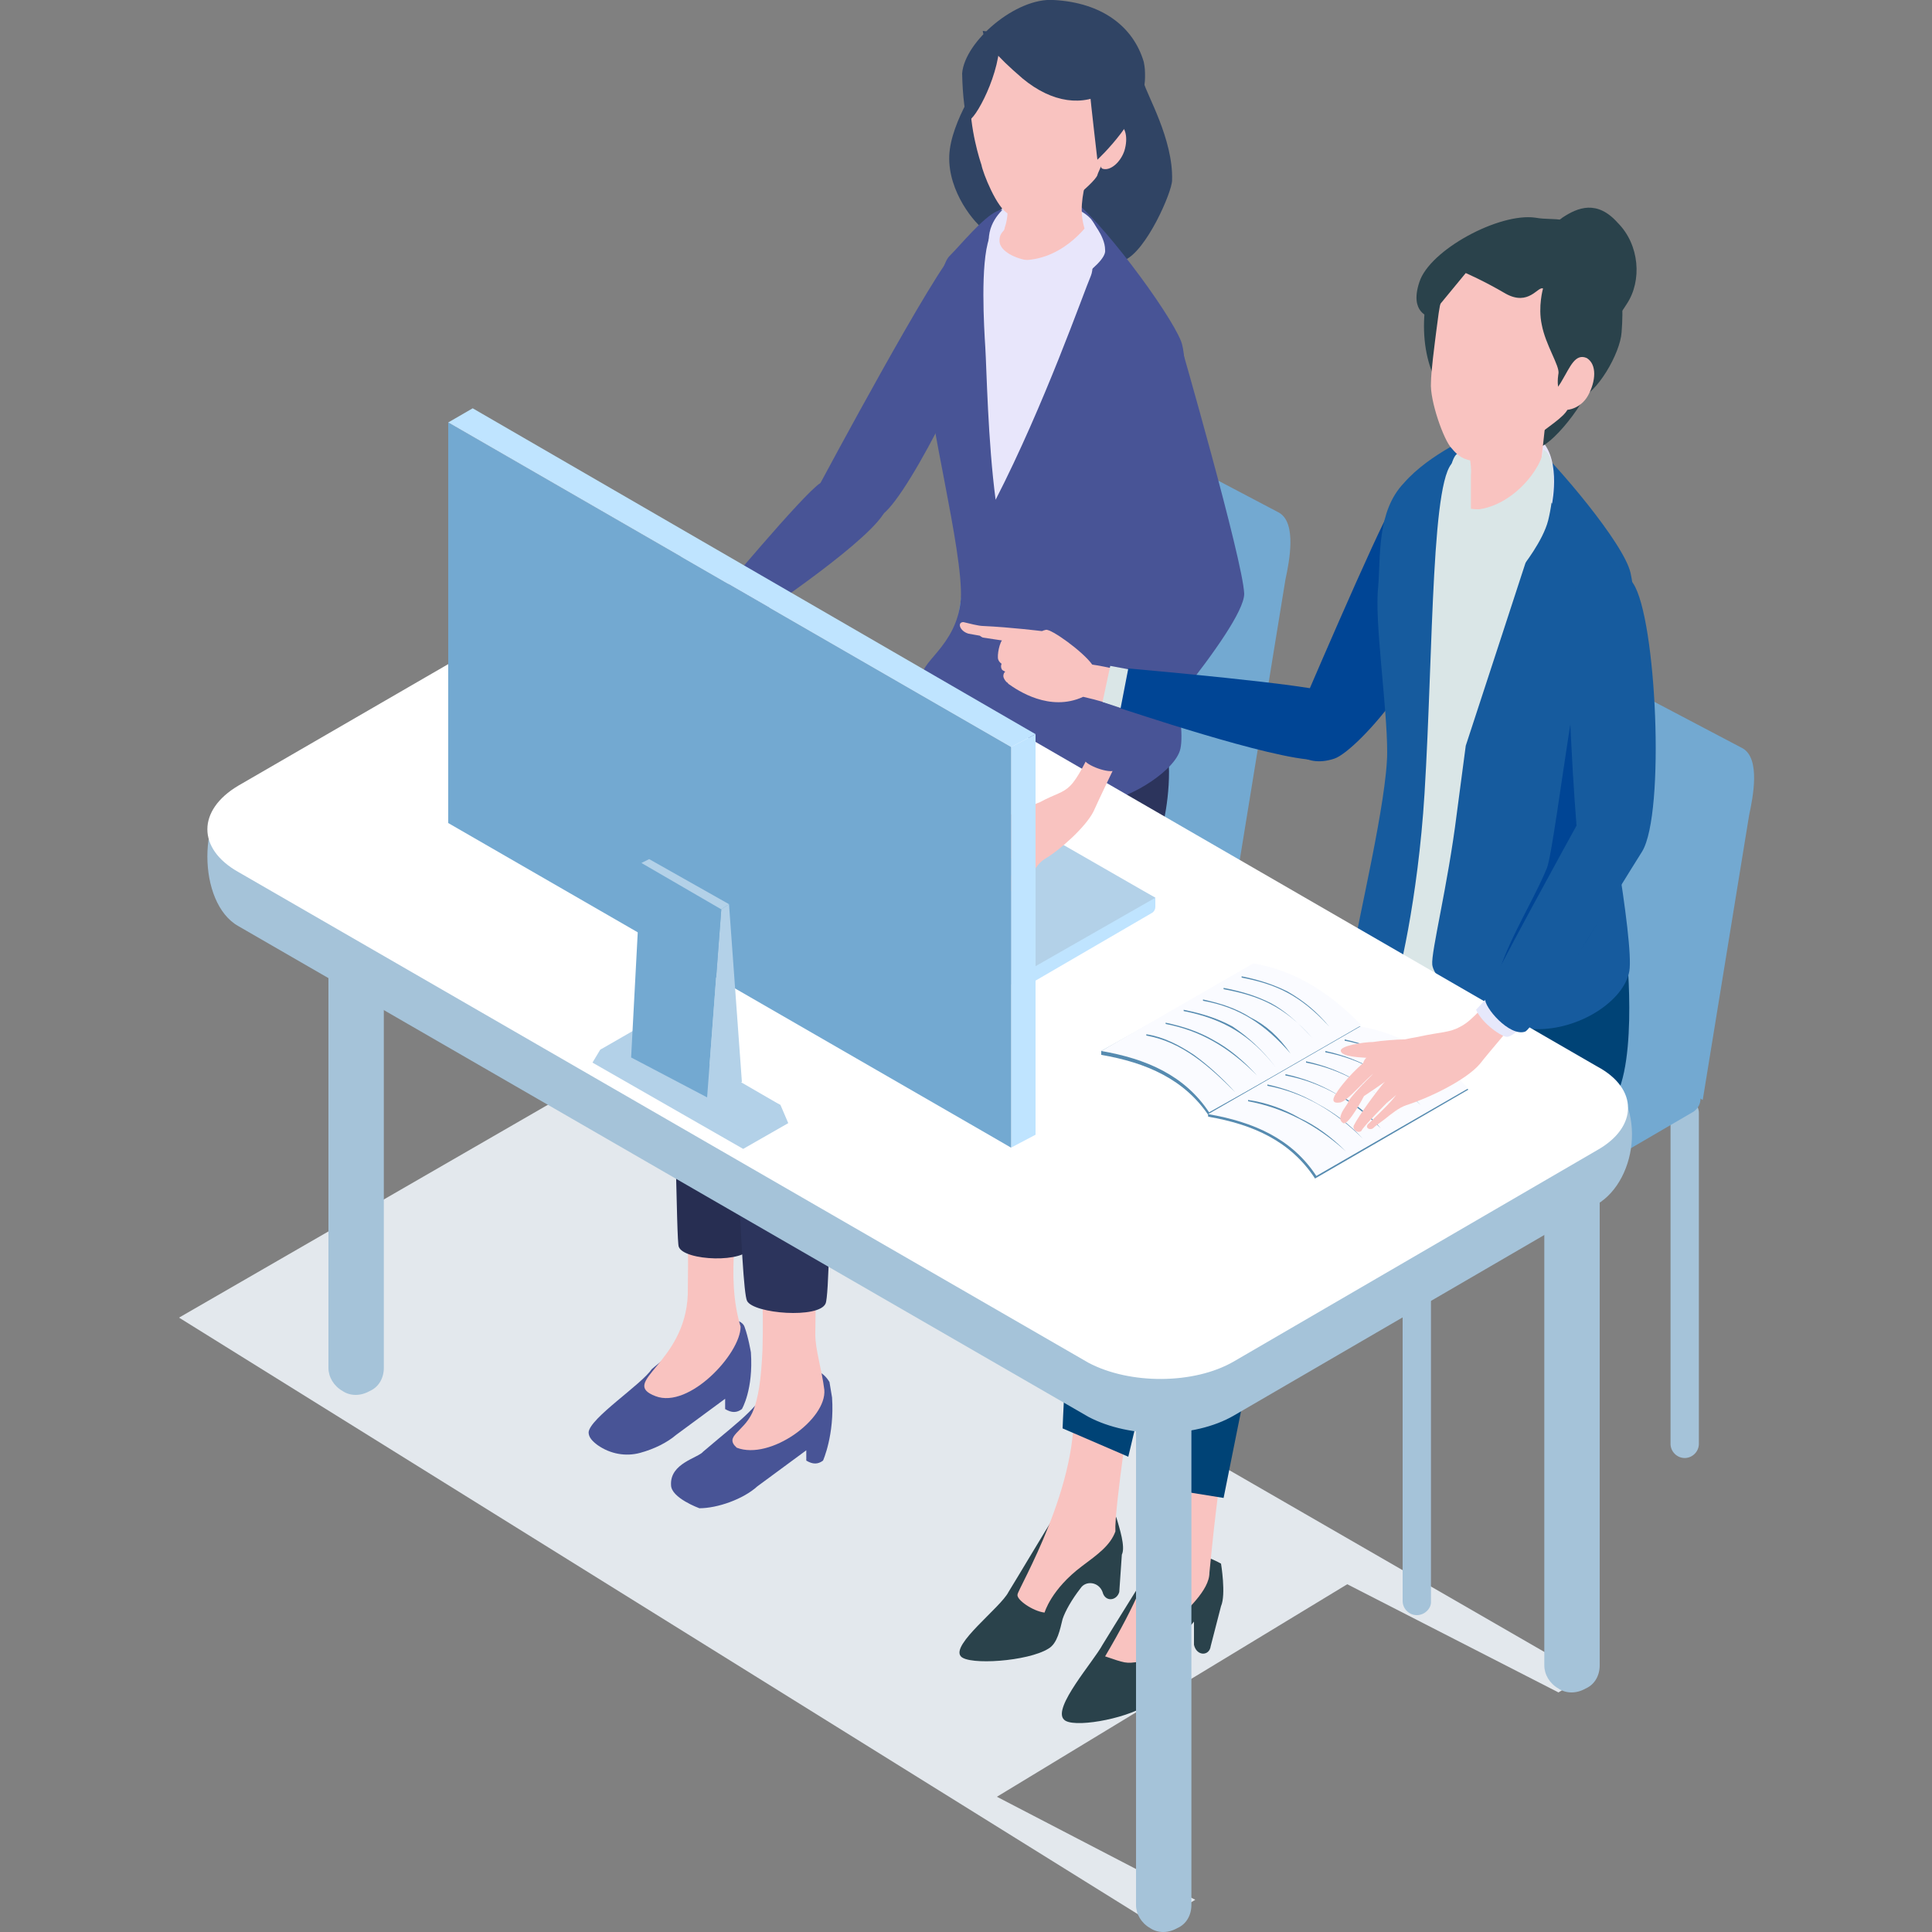 <?xml version="1.0" encoding="UTF-8"?>
<!-- Generator: Adobe Illustrator 28.1.0, SVG Export Plug-In . SVG Version: 6.00 Build 0)  -->
<svg xmlns="http://www.w3.org/2000/svg" xmlns:xlink="http://www.w3.org/1999/xlink" version="1.1" id="レイヤー_1" x="0px" y="0px" viewBox="0 0 150 150" style="enable-background:new 0 0 150 150;" xml:space="preserve">
<rect x="0" y="0" width="150" height="150" fill="#808080" stroke="none"/>
<style type="text/css">
	.st0{fill:none;}
	.st1{fill:#E3E8ED;}
	.st2{fill:#73A9D1;}
	.st3{fill:#485496;}
	.st4{fill:#F9C3C0;}
	.st5{fill:#272E52;}
	.st6{fill:#2C345C;}
	.st7{fill:#304464;}
	.st8{fill:#E8E6FB;}
	.st9{fill:#A5C3D9;}
	.st10{fill:#2A424B;}
	.st11{fill:#004376;}
	.st12{fill:#004595;}
	.st13{fill:#DAE6E7;}
	.st14{fill:#165B9E;}
	.st15{fill:#FFFFFF;}
	.st16{fill:#568BB0;}
	.st17{fill:#FAFBFF;}
	.st18{fill:#BFE4FF;}
	.st19{fill:#B3D1E8;}
	.st20{fill:#E6E8FB;}
	.st21{fill:#CFD4E3;}
</style>
<g>
	<rect class="st0" width="150" height="150"></rect>
	<g>
		<polygon class="st1" points="44.4,84.7 13.9,102.3 89.6,149.4 92.8,147.5 77.4,139.5 104.6,123 121,131.4 123.1,130.1   "></polygon>
		<g>
			<path class="st2" d="M96.2,67.1L75.2,55c-0.7-0.4-1.6-2.1-1.5-2.8l3.7-23.1c0.1-0.5,0.4-0.6,1-0.3l20.9,11     c1.4,0.8,0.8,3.8,0.5,5.2L96.2,67.1z"></path>
			<g>
				<g>
					<g>
						<g>
							<path class="st3" d="M50.6,106.3c3.4-2.9,1.7-0.6,3.8-4c1.2,0,3.1-0.1,3.4,0.7c0.3,0.8,0.5,2,0.5,2c0.2,2.9-0.7,4.4-0.7,4.4         c-0.4,0.3-0.8,0.3-1.3,0l0-0.8l-3.8,2.8c-0.7,0.6-1.7,1.1-2.8,1.4c-1.1,0.3-2.3,0.1-3.3-0.6c-0.4-0.3-0.7-0.6-0.7-1         C45.8,110.1,49.8,107.5,50.6,106.3z"></path>
							<path class="st4" d="M50.9,108.4c2.6,1,6.6-3.3,6.6-5.4c-1.2-3.9-0.1-8.6-0.1-10.5c0-7.1-4.2-1.2-4.2-1.2s0.3,2.4,0.2,9.2         C53.2,105.9,48,107.3,50.9,108.4z"></path>
						</g>
						<g>
							<path class="st3" d="M54.6,112.7c3.4-2.9,3.9-3,6.1-6.4c1.2,0,2.8-0.5,3.7,1l0.2,1.2c0.2,2.9-0.7,4.9-0.7,4.9         c-0.4,0.3-0.8,0.3-1.3,0l0-0.8l-3.8,2.8c-1.1,1-3.1,1.7-4.5,1.7c0,0-2.2-0.8-2.2-1.8C52,113.6,54.2,113.2,54.6,112.7z"></path>
							<path class="st4" d="M57.2,112.4c2.6,1,7-2.2,6.8-4.5c-0.2-1.6-0.7-3.1-0.7-4.3c0.1-8,0.1-8.6,0.1-10.1         c-0.1-1.4-3.9-0.7-4.5,0.2c-0.5,0.9,0.5,3.9,0.3,11.1c-0.1,2.2-0.3,3.8-0.8,4.9C57.7,111.2,56.2,111.5,57.2,112.4z"></path>
						</g>
					</g>
					<path class="st5" d="M57.5,76.5c-0.3,9.9,1,19.8,0.8,20.3c-0.4,1.3-5.2,1.1-5.6,0c-0.2-0.4-0.2-12.3-0.9-23L57.5,76.5z"></path>
					<path class="st6" d="M64.5,76.6c0,0,0.1,23.5-0.4,24.6c-0.5,1.2-5.6,0.8-6.1-0.2c-0.5-1-0.9-17.6-1.5-28L64.5,76.6z"></path>
				</g>
				<g>
					<path class="st5" d="M52.4,71.8c1.4-2.6,20.9-21.1,20.9-21.1s8.2,7.2,6.1,9.5c-0.5,0.5-1.9,1.5-3.7,2.8c5.3-2,8.1-2.8,8.1-2.8       l3,4.6L86,68.9c0,0-26.6,8.5-29,10.3c-1.6,1.3-3.6,0.7-4.4-0.7C52,77,51,74.3,52.4,71.8z"></path>
					<path class="st6" d="M90,65.2c0,0-4.8-0.6-6.8-0.9c-3.4-0.6-12.5-6.6-12.5-6.6l5.3-10c0,0,8.3,3.8,10.8,4.9       C93.1,55.3,90,65.2,90,65.2z"></path>
					<path class="st6" d="M56.8,72.6c1.2-1.5,23-17.6,23-17.6l9.4-3c1-0.2,2,12-0.9,14.5c-2.4,2.1-21.8,9.6-24.2,10.3       c-2.5,0.7,0.4,5.3-1.7,5.9c-2.2,0.7-5.2-0.5-5.9-2C55.3,77.9,55.6,74,56.8,72.6z"></path>
				</g>
			</g>
			<path class="st3" d="M63.7,37.5c0,0,9.1-17,10.5-18c1.4-1,3.6,1.5,2.9,3.9c-1.5,5-7.2,16.3-8.9,16.7     C65.5,40.6,63.7,37.5,63.7,37.5z"></path>
			<g>
				<path class="st7" d="M88.8,6.4c-0.4-1.5-12.5-0.5-12.5-0.5s-2.5,3.5-2.6,6.2c-0.1,2.8,2,5.3,2.8,5.8c1.2,0.8,5.4,3.5,5.4,3.5      s3.6-0.5,5.4-1.2C89,19.5,91,14.9,91,14C91.1,10.8,89,7.3,88.8,6.4z"></path>
				<g>
					<path class="st8" d="M81.2,15.3c2.5,1.3,6.2,5.7,6.2,5.7l-3,35.2l-9.6-5.6l1.7-6.6l-3.8-17.8l3.3-7.8       C76,18.3,78.7,14,81.2,15.3z"></path>
					<path class="st3" d="M72.1,29.2c0.1-2.7,0.7-8.4,1.6-9.3c0.9-0.9,2.6-3,3.7-3.5c1.1-0.5-0.1,0.7-0.6,2.1       c-0.7,2-0.4,6.9-0.3,8.5c0.1,1.6,0.2,7.3,0.8,11.8c3.8-7.4,6.8-16,7.4-17.4c0.7-1.8-1.7-6.1-1.7-6.1c2.3,1.5,7.8,8.9,8.7,11.2       c0.9,2.3-0.2,15.7-1.2,22.9c0,0,1.7,7.1,1.1,8.9c-0.6,1.8-4.5,4-5.9,3.8c-10.6-1.3-13.4-8.2-14-9.4c-0.6-1.2,2.6-2.4,2.9-6.2       C74.8,42.8,71.9,31.9,72.1,29.2z"></path>
				</g>
				<g>
					<path class="st8" d="M79.3,15.4c-0.6,0.1-1.8,0.9-2.3,2.1c-0.6,1.4,0.1,3.3,0.1,3.3l2.3-0.1l0.3-0.5       C79.6,19.7,79.4,16.5,79.3,15.4z"></path>
					<path class="st8" d="M85.5,20c0.1-0.6,0-2-0.8-3c-1-1.1-3-1.3-3-1.3l-1,2.1l0.3,0.5C81.5,18.3,84.5,19.6,85.5,20z"></path>
					<g>
						<path class="st4" d="M77.6,11.6c0.3,2.8,1,4.4,0.4,6.1C78,18,77.6,18,77.6,18.7c0,0.7,1,1.3,2.1,1.5c1.8,0.5,5.4-0.7,5.4-0.7        c-2.2-3.1-0.5-5.2-0.3-8.2L77.6,11.6z"></path>
						<path class="st4" d="M84.1,1c-0.4-0.2-4-0.3-4.5-0.2c-6.7,2.2-3.6,11.4-3.4,12c0.1,0.6,1.2,3.4,2.1,3.8c1,0.5,0.9,0.2,2.1,0.3        c1.3,0.1,4.6-2.7,4.8-3.3C85.3,13,90.6,3.7,84.1,1z"></path>
						<path class="st4" d="M85.6,13.1c0.6,0.2,1.4-0.5,1.7-1.4c0.3-1,0.1-1.9-0.5-2.1C86.1,9.4,85,12.9,85.6,13.1z"></path>
						<path class="st7" d="M88.8,4.8c-0.8-2.7-3.2-4.6-7-4.8c-2.9-0.2-6.9,3.2-7.1,5.7c0,0.4,0.1,3.3,0.5,3.6        c0.4,0.2,2.6-3.7,2.4-6.5C78.8,4.4,80.3,5,82,5.1c1.7,0.1,2.4-0.4,2.4-0.4s0.1,1.1,0.2,2.3c0.1,1.1,0.6,5.4,0.6,5.4        s3.7-3.4,3.7-6.4C88.9,5.5,88.9,5.3,88.8,4.8z"></path>
						<path class="st7" d="M85,3.6l-8.7-1.2c0.1,0.8,1,1.9,3.1,3.7C81.7,8,84.1,8.3,86,7.1C85.9,6.3,85,3.6,85,3.6z"></path>
					</g>
					<path class="st8" d="M84.7,17.1c0,0-1.9,3-5.2,3.1l-0.3,0.5c0,0,0,0,0,0c0.4,1,2.2,2.5,2.2,2.5s4.6-2.6,4.4-3.8       C85.8,18.3,84.7,17.1,84.7,17.1z"></path>
				</g>
			</g>
		</g>
		<g>
			<g>
				<path class="st2" d="M132.2,85.4l-21-12.1c-0.7-0.4-1.6-2.1-1.5-2.8l3.7-23.1c0.1-0.5,0.4-0.6,1-0.3l20.9,11      c1.4,0.8,0.8,3.8,0.5,5.2L132.2,85.4z"></path>
				<g>
					<path class="st9" d="M110,125.4c-0.6,0-1.1-0.5-1.1-1.1V97.6c0-0.6,0.5-1.1,1.1-1.1c0.6,0,1.1,0.5,1.1,1.1v26.8       C111.1,124.9,110.6,125.4,110,125.4z"></path>
					<path class="st9" d="M130.8,113.2c-0.6,0-1.1-0.5-1.1-1.1V86.4c0-0.6,0.5-1.1,1.1-1.1c0.6,0,1.1,0.5,1.1,1.1v25.7       C131.9,112.7,131.4,113.2,130.8,113.2z"></path>
					<path class="st2" d="M131.5,86.3l-20.4,11.9c-0.3,0.2-0.8,0.2-1.1,0L89.4,86.3c-0.7-0.4-0.7-1.5,0-1.9l20.4-11.9       c0.3-0.2,0.8-0.2,1.1,0l20.6,11.9C132.2,84.8,132.2,85.8,131.5,86.3z"></path>
				</g>
			</g>
			<g>
				<g>
					<g>
						<path class="st10" d="M86.2,117.3c0.2,0.1,0.4,0.3,0.5,0.6c0.2,0.7,0.7,2.2,0.4,2.8l-0.2,2.9c-0.2,0.7-1.1,0.8-1.3,0l0,0        c-0.3-0.8-1.3-0.9-1.7-0.3c-0.7,0.9-1.2,1.8-1.4,2.4c-0.2,0.8-0.4,1.9-1.1,2.3c-1.6,1-6.2,1.3-6.8,0.6c-0.8-0.9,3.1-3.8,3.7-5        c0.5-0.8,3-5,3.7-6.1c0.1-0.2,0.3-0.3,0.5-0.4C84,116.6,84.9,116.7,86.2,117.3z"></path>
						<g>
							<path class="st4" d="M87.9,108.1c0,0-1.4,9.1-1.3,10.8c-0.4,1.1-1.4,1.8-2.6,2.7c-2.4,1.8-2.9,3.6-2.9,3.6         c-0.9-0.1-2.2-1-2.1-1.4c0-0.4,5-8.7,4.3-15.2c-0.1-0.5,0.5-1,1.1-0.9L87.9,108.1z"></path>
						</g>
					</g>
					<path class="st11" d="M118.5,79.2L93.2,89.6l-5.6,23.5l-5.1-2.2c0,0,0.8-21.7,3.2-25.5C88,81.5,110.6,70,110.6,70l8.9,1.9       L118.5,79.2z"></path>
				</g>
				<g>
					<g>
						<path class="st10" d="M94.8,121.4c0,0,0.4,2.4,0,3.3l-0.8,3.1c-0.1,0.8-1.1,0.8-1.3-0.1l0-1.8c-1.3,1.5-2.3,3.2-2.6,4.1        c-0.2,0.8-0.4,2-1.1,2.4c-1.7,1.1-5.8,1.8-6.4,1.1c-0.9-0.9,2.3-4.5,3-5.8c0.6-1,4.1-6.6,4.1-6.6        C91.6,120.4,93.2,120.5,94.8,121.4z"></path>
						<g>
							<path class="st4" d="M95.2,110.9c0,0-0.6,4.9-0.8,6.5c-0.2,1.6-0.5,4.7-0.5,4.7c0,1.4-1.8,2.9-2.9,4.1         c-2.2,2.2-2.5,2.8-2.5,2.8c-1.1,0.2-1.2,0.1-2.7-0.4c4.9-8.3,4.1-10.1,4.5-17.4L95.2,110.9z"></path>
						</g>
					</g>
					<path class="st11" d="M124.8,86c-2.5,2.1-25.2,7.4-25.2,7.4L95,116.3l-5.6-0.9c0,0,1.4-21.9,2.7-24.4       c1.3-2.5,23.3-20.8,23.3-20.8l10.9,3.8C126.3,74,127.3,83.9,124.8,86z"></path>
				</g>
			</g>
			<g>
				<path class="st12" d="M100.3,56.7c0.5-1.2,6.7-15.7,7.8-17.4c1.1-1.7,3-3,3.5-2.5c1.2,1.2,0.5,6,0.5,8      c0.2,5.8-6.7,13.5-8.5,14.1C101.2,59.7,99.8,58,100.3,56.7z"></path>
				<g>
					<path class="st13" d="M125.9,48c-0.5-2.5-3.8-10.2-5.9-12.1l-5.1-1.7c0,0-4.4,2-6.2,4.7c-1.9,2.7-1.4,10.6-1.1,13.5       c0.3,2.8,0.1,9.1,0.2,13.1c0,4.1-1.2,7.9-1.2,7.9s8.5,5.5,12.2,5.6c3.7,0.1,5.4-0.4,5.9-3c0.4-2.5-0.1-9.4-0.1-9.4       C127.5,60.1,126.4,50.5,125.9,48z"></path>
				</g>
				<g>
					<path class="st14" d="M114.6,33.7c0,0-3.6,1.5-5.6,3.8c-2.1,2.2-1.8,5.6-2,8.1c-0.3,2.6,0.7,9.2,0.7,12.8       c0,3.7-2.3,13.2-2.6,15.4c-0.3,2.2,2.2,4.2,3.1,3c0.3-0.3,1.9-7,2.4-15.2c0.7-11.4,0.5-25.3,2.4-25.8       C114.2,35.4,114.6,33.7,114.6,33.7z"></path>
					<path class="st14" d="M126.6,44.5c-0.5-2.3-5.8-8.5-7.7-10.2c0,0,1.6,3.1,1,4.9c-0.6,1.9-6.1,18.7-6.1,18.7s-0.3,2.3-0.7,5.3       c-0.7,5.6-2,10.7-1.9,11.7c0.2,1.6,4.6,4.9,8,5c3.4,0.1,6.9-2.2,7.3-4.5c0.4-2.3-2.1-15.6-2.1-15.6       C127.4,53.8,127.1,46.7,126.6,44.5z"></path>
					<path class="st12" d="M120.1,67.4c-1.4,3.5-6,10.2-2.8,10.7c2.3,0.3,5.9-4.5,7.4-7.8c1.5-3.2-0.1-21.2-0.4-22.4       C123.2,43.6,120.8,65.7,120.1,67.4z"></path>
				</g>
				<g>
					<path class="st13" d="M113.2,35.2c-0.9,0.3-1.2,5.9-1.2,5.9l3.8,0.1c0,0,3-4.1,2.7-5.4C118.3,35,114.1,34.9,113.2,35.2z"></path>
					<path class="st8" d="M119.3,33.9c-2-1.4-3.4,0.1-3.4,0.1c0.3,0,4.6,5.1,4.6,5.1S121.3,35.2,119.3,33.9z"></path>
					<g>
						<path class="st10" d="M121.3,16.9c-1.2,0.8-3.2,4.1-2.9,6.7c0.2,1.5,1.5,5.3,2.3,5.2c1.4-0.1,4.5-3.4,5.6-5.2        c1.2-1.8,1-4.6-0.7-6.3C124,15.5,122.5,16.1,121.3,16.9z"></path>
						<path class="st10" d="M117.5,32.8c0.8,1.4,1.6,2.2,2.3,1.8c1.3-0.7,4.4-4.6,3.9-6.4C123.4,27.3,116.1,30.6,117.5,32.8z"></path>
						<path class="st10" d="M110.9,22.4c0.4-1.8,10.8-1.9,10.8-1.9s-0.1,10-0.8,10.6c-1.4,1.2-5.8,1.7-8.1,0        C111.6,30.5,109.8,27.2,110.9,22.4z"></path>
						<path class="st4" d="M113.9,33.8c0,1,0.4,2.2,0.3,3.1c0,0.5,0,2.6,0,2.6c2.1,0.3,3.8-1.1,5.4-3.1l0.4-3.7        C120,32.7,113.9,33.3,113.9,33.8z"></path>
						<path class="st4" d="M114.5,35.8c-0.9-0.1-1.3-0.4-1.8-1c-0.6-0.6-1.7-3.7-1.6-5.1c0-0.8,0.3-3.1,0.3-3.1s0.2-1.6,0.3-2.3        c0.8-5.7,6.3-7,10.8-4.2c5.7,3.5,1.7,7.6-0.8,11.7c-0.3,0.6-1.6,1.4-2.3,2C118.6,34.4,115.2,35.9,114.5,35.8z"></path>
						<path class="st10" d="M124.1,18.7c-2.6-2.2-3.2-1.5-4.9-1.8c-2.8-0.4-8.2,2.5-9,5c-0.8,2.4,0.8,2.7,0.8,2.7l2.8-3.4        c0,0,1.4,0.6,3.1,1.6c1.8,1,2.5-0.6,2.9-0.4c0,0-0.4,1.4-0.1,2.8c0.3,1.6,1.4,3.2,1.3,3.8c0,0-0.5,2.5,1.5,2        c1.5-0.4,3.3-3.6,3.4-5.2C126.2,22,125.4,19.8,124.1,18.7z"></path>
						<path class="st4" d="M121.3,29.5c-0.6,1.1-1.5,1.6-0.7,2.1c0.8,0.5,2.1,0.2,2.7-0.9c0.6-1.1,0.7-2.4-0.1-2.9        C122.3,27.4,121.9,28.5,121.3,29.5z"></path>
					</g>
					<path class="st13" d="M119.8,34.9c0.1,1.1-2.4,4.9-6,4.7l-0.4,0.8c0,0,4.8,3.6,4.8,3.6s1.6-2,2-3.6       C120.6,38.8,121,35.4,119.8,34.9z"></path>
				</g>
			</g>
		</g>
		<g>
			<g>
				<path class="st9" d="M92.5,109.4v38.5c0,0.8-0.4,1.5-1.1,1.8l0,0c-0.7,0.4-1.5,0.4-2.1,0h0c-0.7-0.4-1.1-1.1-1.1-1.8v-38.5H92.5      z"></path>
				<path class="st9" d="M124.2,90.8v38.5c0,0.8-0.4,1.5-1.1,1.8l0,0c-0.7,0.4-1.5,0.4-2.1,0l0,0c-0.7-0.4-1.1-1.1-1.1-1.8V90.8      H124.2z"></path>
				<path class="st9" d="M29.8,67.7v38.5c0,0.8-0.4,1.5-1.1,1.8l0,0c-0.7,0.4-1.5,0.4-2.1,0h0c-0.7-0.4-1.1-1.1-1.1-1.8V67.7H29.8z"></path>
			</g>
			<g>
				<path class="st9" d="M124,93.5l-28.2,16.4c-3.1,1.8-8.1,1.8-11.3,0.1l-66-38.1c-3.2-1.8-3.2-9,0-10.8c0,0,29-12.7,29.4-12.8      c2.6-1,6-1.1,8.7-0.1c0.5,0.1,1.1,0.5,1.9,0.9c0.1,0,0.1,0.1,0.2,0.1l2.2,1.3c0.1,0,0.2,0.1,0.3,0.2l1.1,0.7c0,0,0.1,0,0.1,0.1      l61.6,31.4C128,85.4,127.2,91.6,124,93.5z"></path>
				<path class="st15" d="M124,89.3l-28.2,16.4c-3.1,1.8-8.1,1.8-11.3,0.1l-66-38.1c-3.2-1.8-3.2-4.8,0-6.7c0,0,29-16.8,29.4-17      c2.6-1,6-1.1,8.7-0.1c0.5,0.1,1.1,0.5,1.9,0.9c0.1,0,0.1,0.1,0.2,0.1l2.2,1.3c0.1,0,0.2,0.1,0.3,0.2l1.1,0.7c0,0,0.1,0,0.1,0.1      l61.6,35.6C127.2,84.5,127.2,87.5,124,89.3z"></path>
			</g>
		</g>
		<g>
			<g>
				<path class="st16" d="M93.9,86.7c-1.9-2.9-4.9-4.2-8.4-4.8v-0.3L97.3,75c3.1,0.5,5.9,2.2,8.4,4.8L93.9,86.7z"></path>
				<path class="st17" d="M93.9,86.4c-1.9-2.9-4.9-4.2-8.4-4.8l11.8-6.8c3.1,0.5,5.9,2.2,8.4,4.8L93.9,86.4z"></path>
				<g>
					<path class="st16" d="M103.2,79.7c-2.3-2.5-4.2-3.3-6.8-3.8l0-0.1c1.5,0.3,2.6,0.7,3.6,1.2C101.2,77.7,102.2,78.5,103.2,79.7       L103.2,79.7z"></path>
					<path class="st16" d="M101.9,80.6c-2.2-2.5-4.2-3.3-6.9-3.8l0-0.1c1.6,0.3,2.7,0.7,3.7,1.2C99.8,78.5,100.8,79.4,101.9,80.6       L101.9,80.6z"></path>
					<path class="st16" d="M100.2,81.8c-2-2.3-4-3.6-6.8-4.1l0-0.1c1.4,0.3,2.6,0.7,3.7,1.4C98.3,79.6,99.3,80.5,100.2,81.8       L100.2,81.8z"></path>
					<path class="st16" d="M99,82.8c-1.9-2.4-4-3.7-7.1-4.3l0-0.1c1.5,0.3,2.7,0.7,3.8,1.3C96.9,80.5,98,81.5,99,82.8L99,82.8z"></path>
					<path class="st16" d="M97.6,83.5c-2.3-2.3-4.5-3.5-7.1-4l0-0.1c1.4,0.3,2.6,0.7,3.8,1.4C95.4,81.4,96.5,82.3,97.6,83.5       L97.6,83.5z"></path>
					<path class="st16" d="M95.9,84.8c-2-2-4.1-3.9-6.9-4.4l0-0.1c1.3,0.2,2.5,0.8,3.7,1.6C93.8,82.7,94.9,83.7,95.9,84.8L95.9,84.8       z"></path>
				</g>
			</g>
			<g>
				<path class="st16" d="M102.1,91.5c-1.9-2.9-4.8-4.2-8.3-4.8l0-0.3l11.8-6.6c3.1,0.5,5.9,2.2,8.4,4.8L102.1,91.5z"></path>
				<path class="st17" d="M102.2,91.3c-1.9-2.9-4.9-4.2-8.4-4.8l11.8-6.8c3.1,0.5,5.9,2.2,8.4,4.8L102.2,91.3z"></path>
				<g>
					<path class="st16" d="M111.8,84.9c-2.2-2.2-4.7-3.6-7.4-4.1l0-0.1c1.4,0.3,2.7,0.8,3.9,1.5C109.5,82.8,110.7,83.8,111.8,84.9       L111.8,84.9z"></path>
					<path class="st16" d="M110.3,85.8c-2.2-2.2-4.7-3.6-7.4-4.1l0-0.1c1.4,0.3,2.7,0.8,3.9,1.5C108,83.7,109.2,84.6,110.3,85.8       L110.3,85.8z"></path>
					<path class="st16" d="M108.8,86.6c-2.2-2.2-4.7-3.6-7.4-4.1l0-0.1c1.4,0.3,2.7,0.8,3.9,1.5C106.5,84.6,107.7,85.5,108.8,86.6       L108.8,86.6z"></path>
					<path class="st16" d="M107.2,87.6c-2.2-2.2-4.7-3.6-7.4-4.1l0-0.1c1.4,0.3,2.7,0.8,3.9,1.5C105,85.5,106.2,86.4,107.2,87.6       L107.2,87.6z"></path>
					<path class="st16" d="M105.8,88.4c-2.2-2.2-4.7-3.6-7.4-4.1l0-0.1c1.4,0.3,2.7,0.8,3.9,1.5C103.6,86.4,104.8,87.3,105.8,88.4       L105.8,88.4z"></path>
					<path class="st16" d="M104.5,89.4c-2.3-2.1-4.9-3.4-7.6-3.9l0-0.1c1.4,0.2,2.8,0.7,4,1.4C102.2,87.4,103.4,88.3,104.5,89.4       L104.5,89.4z"></path>
				</g>
			</g>
		</g>
		<g>
			<path class="st18" d="M78.8,76.6L52.5,61.3v-1l10.5-5l26.7,14.4v0.7c0,0.2-0.1,0.4-0.3,0.5l-9.8,5.7     C79.3,76.7,79.1,76.7,78.8,76.6z"></path>
			<polygon class="st19" points="79.2,75.7 52.5,60.3 62.9,54.3 89.7,69.7    "></polygon>
		</g>
		<g>
			<g>
				<g>
					<path class="st4" d="M56.5,48.5c0.8-0.3,0.8,0.8,1,1.4c0.2,0.6-0.2,1.1-0.5,1.5c-0.3,0.4-3,2.9-3.2,2.8       c-0.8-0.3-3.6-1.3-2.1-2.9C53.2,49.9,55.7,48.9,56.5,48.5z"></path>
					<path class="st4" d="M56.4,46.1l3.1,0.6c0,0-2,3.6-2.1,4.3l-3.6-0.8C54.8,48.9,56.4,46.1,56.4,46.1z"></path>
					<g>
						<g>
							<g>
								<path class="st4" d="M50,55.8c0.3-0.2,2.4-2.5,2.6-2.8c0.2-0.3,0.5-0.5,0.7-0.8c0.2-0.6-0.5-1-1.1-0.6          c-0.3,0.3-2.9,3.4-2.8,3.8C49.5,55.8,49.7,56,50,55.8z"></path>
							</g>
						</g>
						<g>
							<g>
								<path class="st4" d="M50.5,54.5c0.3-0.2,2.4-2.5,2.6-2.8c0.2-0.3,0.5-0.5,0.7-0.8c0.2-0.6-1.5,0.3-2.1,0.6          c-0.4,0.4-1.9,2.2-1.8,2.6C50,54.5,50.2,54.7,50.5,54.5z"></path>
							</g>
						</g>
						<g>
							<g>
								<path class="st4" d="M50.9,56.4c0.3-0.3,1.7-1.9,2-2.2c0.2-0.3,0.5-0.5,0.7-0.8c0.2-0.6-0.2-1-0.8-0.7          C52.4,53,50,56,49.8,56.4C49.6,56.7,50,57.3,50.9,56.4z"></path>
							</g>
						</g>
						<g>
							<path class="st4" d="M51.9,56.7c0.6-0.6,2-2.4,2.7-3c0.4-0.9-0.3-1-1.4,0c-0.7,0.6-2.5,2.8-2.5,3.2         C50.8,57.4,51.3,57.4,51.9,56.7z"></path>
						</g>
						<path class="st4" d="M57.4,51.4c-0.2,0.6-0.2,2.3-0.4,2.8c-0.3,0.4-0.2,0.9-0.4,1.4c-0.4,0.2-0.8-0.6-0.7-1.2        c0.2-0.5-0.1-0.8-0.2-1.3c-0.2-0.9-1.1-0.7-0.9-1.5c0.2-1.3,2.1-1.8,2.5-1.8C57.6,49.8,57.8,50.4,57.4,51.4z"></path>
					</g>
				</g>
			</g>
			<path class="st3" d="M63.7,37.5c1.3-0.7,5.9-0.2,5.1,2C68,41.7,59,47.7,59,47.7s-3.3-0.3-3.6-1C55.5,46.6,62.4,38.3,63.7,37.5z"></path>
		</g>
		<g>
			<g>
				<path class="st4" d="M79.8,62.8c-0.4,0.1-1.4,0.5-1.9,0.6c-0.6,0.2-2,0.8-1.8,1.1c0.2,0.4,2.2-0.1,2.5-0.2c0.5,0,1,0.4,1.4,0.1      C80.5,64.2,80.6,62.6,79.8,62.8z"></path>
				<g>
					<path class="st4" d="M76.6,67.1c0.1-0.2,0.5-1.6,1.5-2.7l0.8,0.6c0,0-0.1,0-0.2,0.2c-0.5,0.4-1.3,2.4-1.7,2.5       C76.4,67.9,76.5,67.5,76.6,67.1z"></path>
				</g>
				<g>
					<path class="st4" d="M77.5,68.8c-0.1,0-0.3-0.2-0.3-0.4c0-0.3,0.2-0.7,0.2-1c0.1-0.5,1.4-2.6,1.4-2.6l0.8,0.6       c-0.1,0.2-1.3,1.5-1.3,1.5S77.9,68.9,77.5,68.8z"></path>
				</g>
				<g>
					<path class="st4" d="M78.2,68.9c0.2-0.7,0.9-2.5,1.2-3.2c0,0,0,0,0-0.1c-0.1,0-0.6,0.1-0.8-0.1c-0.2-0.1,0.1-0.5,0.1-0.5       s-0.6,0.1-0.8-0.1c-0.2-0.1,0-0.5,0-0.5c0.8-1.3,2.5-2,2.8-2.1c1.3-0.7,1.8-0.7,2.4-1.3c0.6-0.6,1.3-2.1,1.3-2.1l2.2,0.5       c0,0-1.3,2.7-1.7,3.6c-0.6,1.2-2.6,3-3.8,3.7C80.6,67,80.3,67.6,80,68c-0.2,0.3-0.5,0.6-0.5,0.7c-0.2,0.2-0.6,0.1-0.3-0.3       c0.3-0.6,1-1.6,1.2-2.2c-0.2,0.3-0.5,0.6-0.5,0.6s-1.1,1.9-1.1,2.2C78.7,69.3,78.2,69.2,78.2,68.9z"></path>
				</g>
			</g>
			<path class="st3" d="M84.2,59c0.1,0.4,1.9,1.1,2.4,0.8c0.5-0.3,10-11.1,10-13.7c-0.1-2.6-5-19.6-5-19.6c-1.4-3.3-4.4-0.2-5.1,2.7     c-0.7,2.6,4.7,14.1,4,16.4C89.7,47.8,84.2,58.7,84.2,59z"></path>
		</g>
		<g>
			<g>
				<g>
					<g>
						<path class="st4" d="M109,80.7c-0.5,0-1.8,0.1-2.4,0.2c-0.7,0-2.6,0.3-2.5,0.7c0.1,0.6,2.6,0.5,3.1,0.6        c0.6,0.1,1.1,0.8,1.6,0.6C109.3,82.6,110,80.7,109,80.7z"></path>
						<g>
							<path class="st4" d="M103.8,84.8c0.1-0.2,1.2-1.7,2.6-2.7l0.8,1c0,0-0.1,0-0.3,0.1c-0.7,0.3-2.3,2.4-2.9,2.4         C103.3,85.7,103.5,85.2,103.8,84.8z"></path>
						</g>
						<g>
							<path class="st4" d="M104.3,87.2c-0.2-0.1-0.3-0.3-0.2-0.6c0.1-0.4,0.5-0.8,0.6-1.1c0.3-0.6,2.5-2.7,2.5-2.7l0.7,0.9         c-0.2,0.2-2,1.4-2,1.4S104.7,87.4,104.3,87.2z"></path>
						</g>
						<g>
							<path class="st4" d="M105.1,87.4c0.4-0.8,1.8-2.7,2.4-3.4c0,0,0,0,0-0.1c-0.1,0-0.8-0.1-0.9-0.3c-0.2-0.2,0.3-0.6,0.3-0.6         s-0.8-0.1-1-0.3c-0.2-0.2,0.2-0.6,0.2-0.6c1.4-1.3,3.6-1.5,4-1.6c1.8-0.4,2.4-0.3,3.3-0.8c1-0.5,2.2-2.1,2.2-2.1l2.4,1.3         c0,0-2.4,2.8-3.1,3.7c-1.1,1.3-4.1,2.7-5.7,3.2c-0.6,0.2-1.2,0.7-1.7,1.1c-0.4,0.3-0.7,0.5-0.9,0.7c-0.3,0.2-0.7-0.1-0.3-0.4         c0.6-0.6,1.7-1.6,2.1-2.2c-0.3,0.3-0.7,0.6-0.7,0.6s-1.9,1.9-2,2.2C105.5,88,105,87.8,105.1,87.4z"></path>
						</g>
					</g>
				</g>
				<path class="st20" d="M115.7,77.2l-1.1,1.2c0.5,1.1,2,2.1,2.4,2.1c0.5,0,1.6-1.2,1.6-1.2L115.7,77.2z"></path>
			</g>
			<path class="st14" d="M122,47.3c-0.6,4.5,0.4,16.8,0.4,16.8s-7,12.7-7.1,13.4c-0.1,0.7,1.9,3,3.1,2.6c0.7-0.2,7.2-11,9.1-14     c1.8-3,1.1-18.1-0.7-20.8C125,42.5,122.6,42.8,122,47.3z"></path>
		</g>
		<g>
			<g>
				<path class="st4" d="M84.6,51.6c0,0-1.1-1.3-2.4-1.8c-1.2-0.5-2.6-0.4-2.7-0.4c-0.1,0-0.7-0.1-1.1,0.1c-0.3,0.2-0.6,0.8-0.6,1.1      c-0.1,0.6,0.4,1.2,0.4,1.5c0.1,0.4-0.2,0.7,0.1,1c0.7,0.5,3.2,2.2,5.8,1c1.3,0.3,1.5,0.4,3.6,1l0.7-2.9      C87.1,52.1,84.6,51.6,84.6,51.6z"></path>
				<g>
					<g>
						<path class="st4" d="M78.3,52.1c0.2,0,0.6,0.2,0.8,0.2c0.1,0,0.6,0.2,0.6,0.4c0,0.2-0.5,0.3-0.5,0.3s-0.7,0.2-1-0.1        C77.9,52.5,78,52.1,78.3,52.1z"></path>
						<path class="st4" d="M78.2,52.1c0.2,0,0.4,0.2,0.4,0.2s0.3,0.3,0.2,0.5c-0.1,0.2-0.6,0.3-0.7,0.1c-0.1-0.1-0.2-0.3-0.2-0.4        C77.9,52.3,78,52.1,78.2,52.1z"></path>
					</g>
					<g>
						<path class="st4" d="M79.6,51.7c-0.2,0-0.3,0-0.5,0c0,0,0,0,0,0c0,0,0,0,0,0c0,0.2-0.2,0.7-0.1,0.7c0.2,0,0.7-0.1,0.8-0.2        c0.2-0.1,0.2-0.3,0.2-0.4C79.9,51.7,79.7,51.7,79.6,51.7z"></path>
						<path class="st4" d="M78.6,51.6c-0.2-0.1-0.3-0.3-0.5-0.3c-0.3,0-0.5,0.4-0.3,0.7c0.1,0.1,0.4,0.2,0.5,0.3        c0.5,0.2,0.7,0.1,0.9,0.1c0.2-0.1,0.4-0.5,0.1-0.6C79,51.6,78.6,51.6,78.6,51.6z"></path>
					</g>
					<g>
						<path class="st4" d="M77,48.8c2.2,0.4,4.3,0.4,4.3,0.4c0,0.9-1.9,1-1.9,1l-1.1-0.4l-2-0.3C75.6,49.2,76.6,48.7,77,48.8z"></path>
						<path class="st4" d="M76.3,48.6c2.2,0.1,4.6,0.4,4.6,0.4c0,0.9-1,0.3-1.4,0.3c-0.4,0-0.8,0.5-1.2,0.4c-0.4,0-3.1-0.5-3.1-0.5        c-0.7-0.2-0.9-0.9-0.4-0.9C75.2,48.4,76,48.6,76.3,48.6z"></path>
					</g>
					<g>
						<path class="st4" d="M79.4,51.7c0.1,0,0.6-0.1,0.7-0.2c0.1-0.1,0.1-0.3,0-0.4c-0.1-0.1-0.4-0.1-0.4-0.1        c-0.3-0.1-0.9-0.2-1.1-0.2c-0.1,0-0.4,0.5-0.1,0.8C78.7,51.9,79.3,51.7,79.4,51.7z"></path>
						<path class="st4" d="M78.7,51.1c-0.3-0.1-0.5-0.4-0.5-0.4s0.2-0.7,0.1-1c0-0.1-0.1-0.3-0.4-0.1c-0.3,0.2-0.5,1.3-0.4,1.6        c0.1,0.3,0.4,0.4,0.5,0.5c0.7,0.4,1.2,0,1.3-0.2C79.4,51.1,78.8,51.1,78.7,51.1z"></path>
					</g>
				</g>
				<g>
					<path class="st4" d="M82.9,52.3c0.1-1-2-2.8-2.4-2.7c-0.3,0.1-0.5,0.3-0.8,0.5c-0.4,0.3-0.7,0.3-1.3,0.3       c-0.1,0-0.2,0.1-0.2,0.2c0,0.5,0.6,0.4,1.2,0.6c0.4,0.1,0.2,0.1,0.4,0.1c0.2,0,0.8-0.7,1.3-0.6C81.6,50.7,82.8,53.3,82.9,52.3z       "></path>
					<path class="st4" d="M84.8,51.6c-0.7-1-3.2-2.8-3.6-2.7c-0.5,0.1-0.9,0.5-1.2,0.7c-0.3,0.2-1,0.5-1.5,0.7       c-0.2,0.1-0.4,0-0.4,0.1c-0.2,0.3,0.3,0.6,0.6,0.6c0.4,0,0.7-0.2,1.1-0.3c0.1,0,1.1-0.5,1.3-0.4c0.3,0.1-0.1,0.6,0.2,1.1       c0.3,0.5,1.1,1.4,1.8,1.7c0.7,0.3,1.7,0.3,2.1,0.4c1.3,0.4,2.4,0.9,2.6,0.8c0,0,0.5-2,0.5-2S85.6,51.7,84.8,51.6z"></path>
				</g>
			</g>
			<polygon class="st13" points="87.1,55 85.6,54.5 86.2,51.7 87.8,52    "></polygon>
			<path class="st12" d="M103.2,53.8c0.7,0.5,2.4,5.1-1,5.2C98.8,59,87.1,55,87,55l0.6-3.1C87.6,51.9,102.5,53.2,103.2,53.8z"></path>
		</g>
		<g>
			<g>
				<polygon class="st18" points="36.7,31.7 34.8,32.8 78.5,58 80.4,57     "></polygon>
				<polygon class="st18" points="78.5,58 78.5,89.1 80.4,88.1 80.4,57     "></polygon>
				<polygon class="st21" points="78.5,58 78.5,89.1 35.4,63.3 34.8,32.8     "></polygon>
				<polygon class="st2" points="78.5,89.1 34.8,63.9 34.8,32.8 78.5,58     "></polygon>
			</g>
			<g>
				<g>
					<polygon class="st19" points="61.2,87.2 57.7,89.2 46,82.5 46.6,81.5 49.6,80.4 60.6,85.8      "></polygon>
					<polygon class="st19" points="60.6,85.8 57.3,87.7 46.6,81.5 49.9,79.6      "></polygon>
				</g>
				<g>
					<polygon class="st19" points="54.9,85.2 57.6,84 56.6,70.2 56,70.6      "></polygon>
					<polygon class="st2" points="49.8,67 49,82.1 54.9,85.2 56,70.6      "></polygon>
					<polygon class="st19" points="56.6,70.2 56,70.6 49.8,67 50.4,66.7      "></polygon>
				</g>
			</g>
		</g>
	</g>
</g>
<g>
</g>
<g>
</g>
<g>
</g>
<g>
</g>
<g>
</g>
<g>
</g>
<g>
</g>
<g>
</g>
<g>
</g>
<g>
</g>
<g>
</g>
<g>
</g>
<g>
</g>
<g>
</g>
<g>
</g>
</svg>
